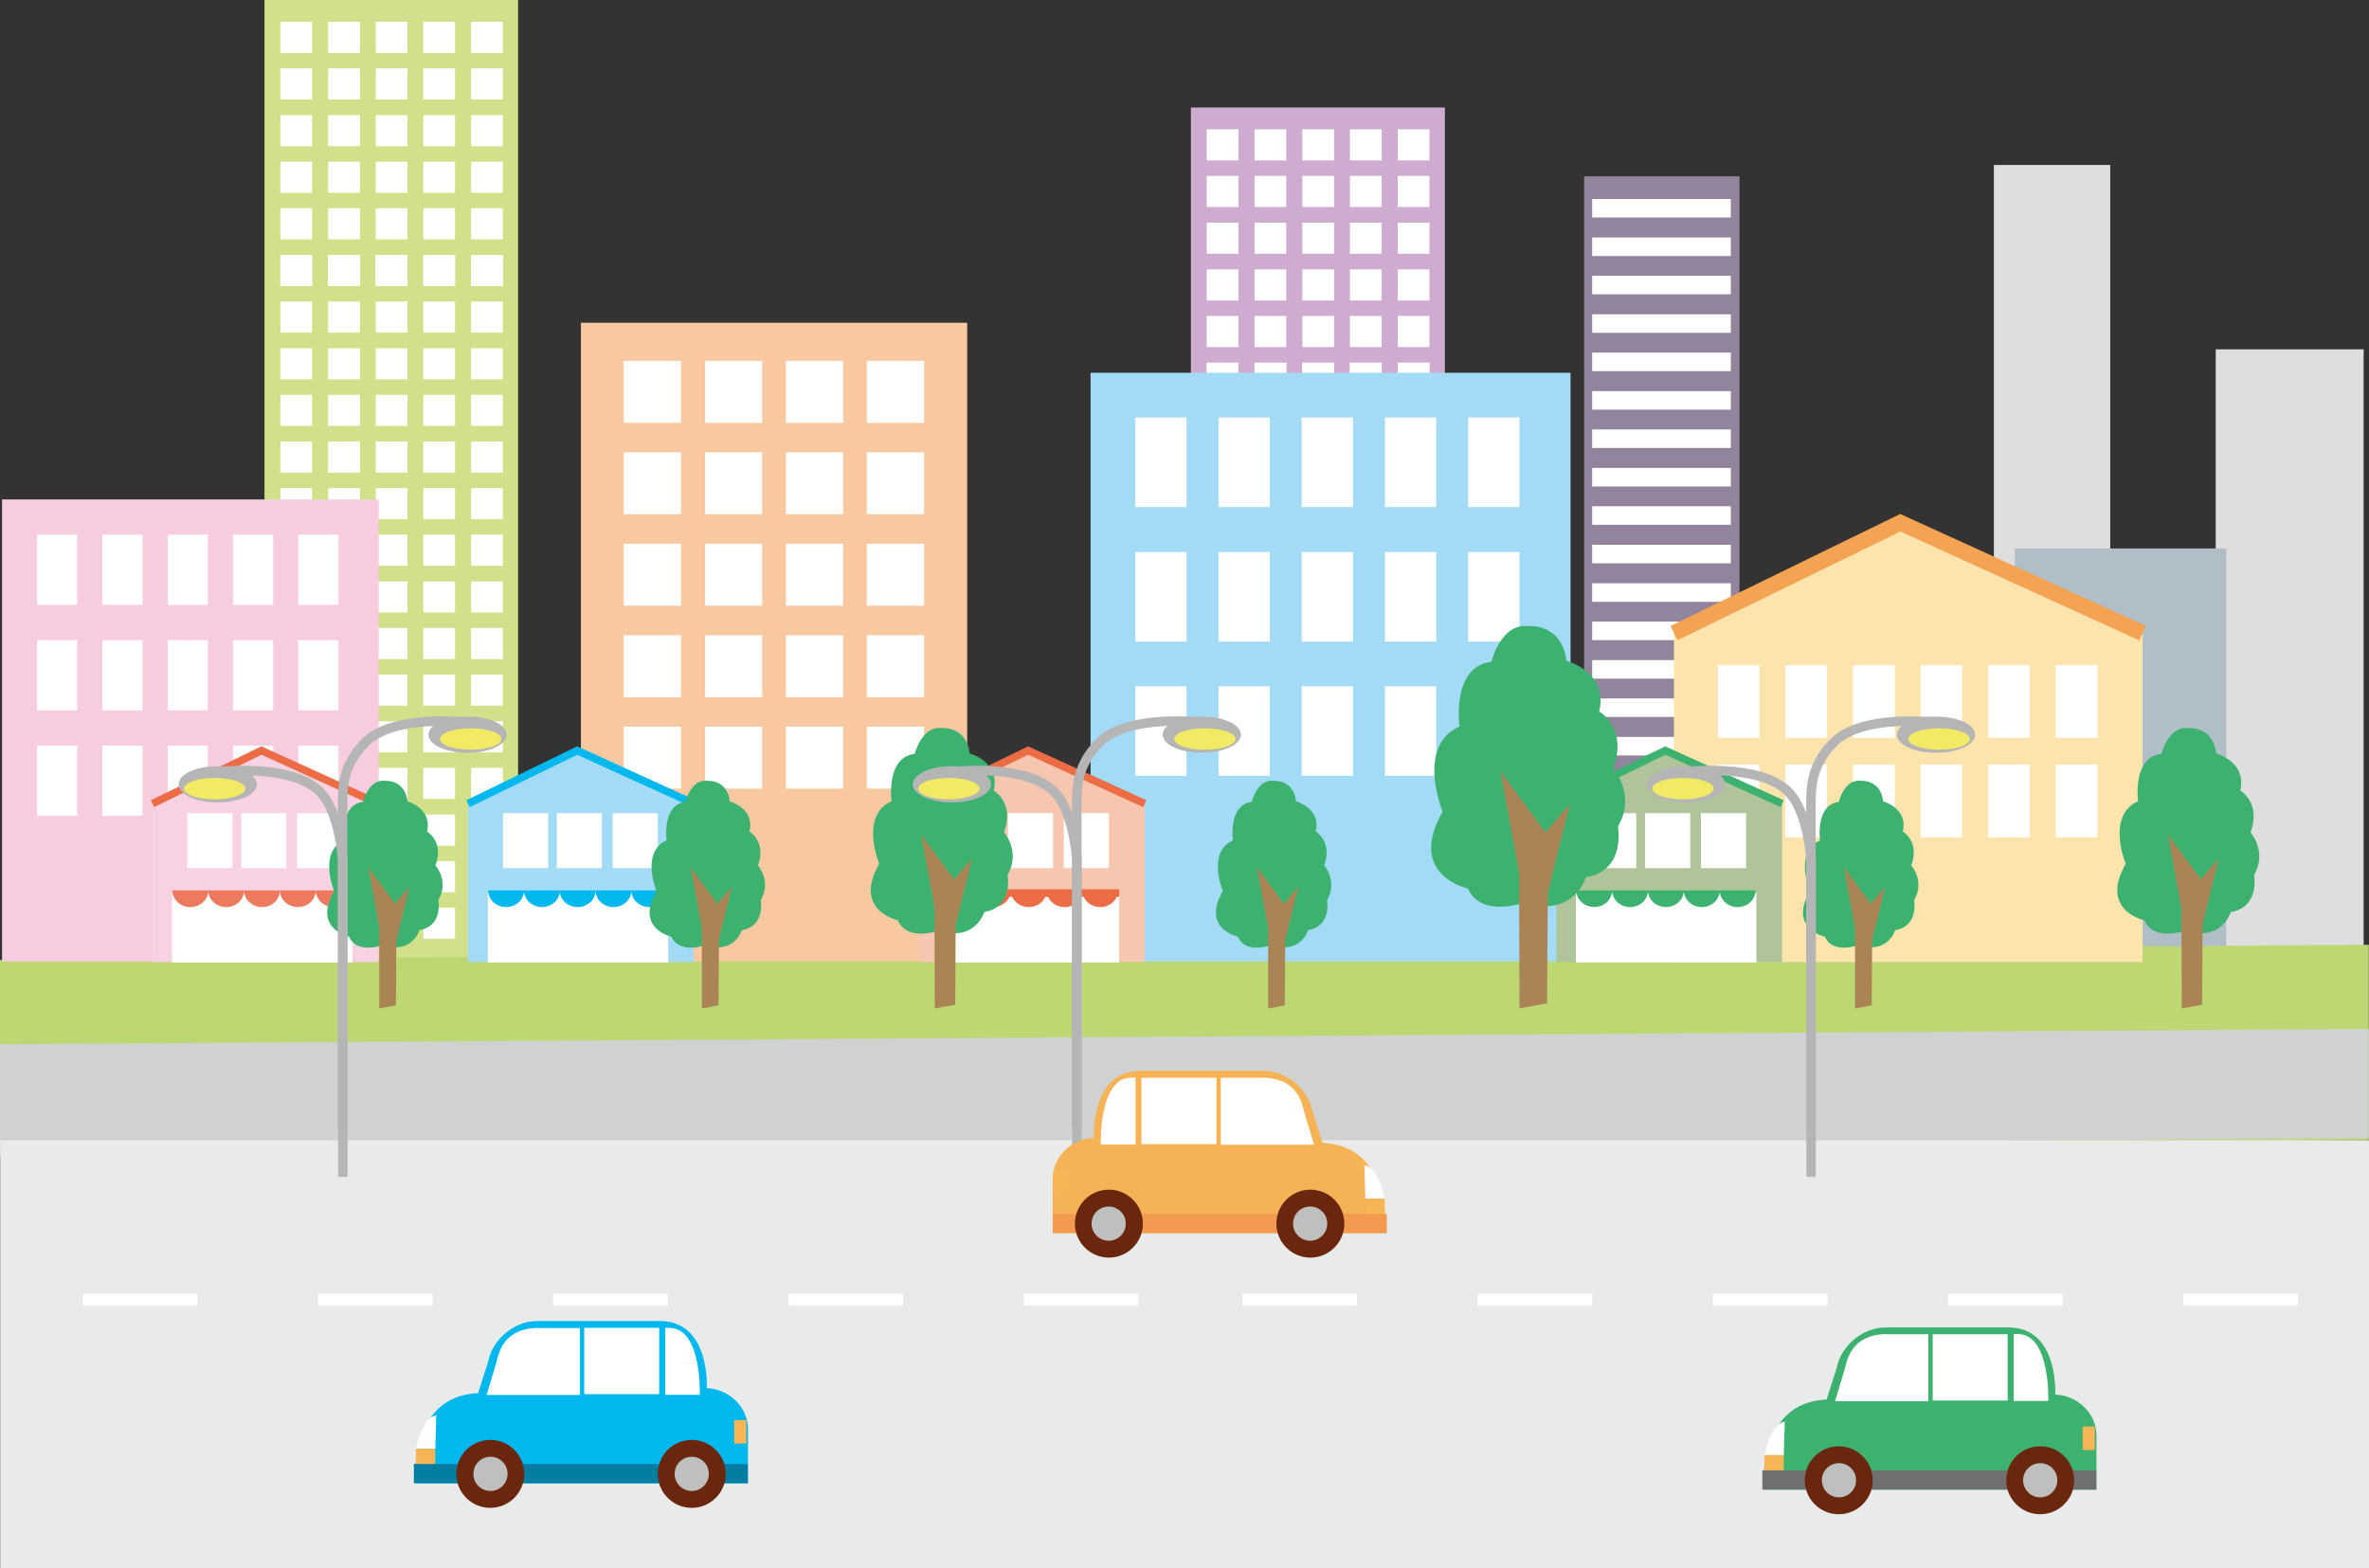 <?xml version="1.0" encoding="UTF-8"?><svg id="_イヤー_2" xmlns="http://www.w3.org/2000/svg" viewBox="0 0 115 76.13"><rect x="0" y="0" width="115" height="76.13" fill="#333333" stroke="none"/><defs><style>.cls-1{stroke:#f3a351;stroke-width:.77px;}.cls-1,.cls-2,.cls-3,.cls-4,.cls-5{fill:none;stroke-miterlimit:10;}.cls-6{fill:#f3ea63;}.cls-7{fill:#f7b555;}.cls-8{fill:#f7c6af;}.cls-9{fill:#f8d1e2;}.cls-10{fill:#f8c8a0;}.cls-11{fill:#f7ccdf;}.cls-12{fill:#00b8ee;}.cls-13{fill:#6b270d;}.cls-14{fill:#007da0;}.cls-15{fill:#ed795e;}.cls-16{fill:#f29a4f;}.cls-17{fill:#ec6d45;}.cls-18{fill:#e9eaea;}.cls-19{fill:#f6b355;}.cls-20{fill:#fff;}.cls-21{fill:#fde4ad;}.cls-22{fill:#b5b5b6;}.cls-23{fill:#93849d;}.cls-24{fill:#ceacd0;}.cls-25{fill:#ab8456;}.cls-26{fill:#afc599;}.cls-27{fill:#afbec7;}.cls-28{fill:#a3daf6;}.cls-29{fill:#bdd873;}.cls-30{fill:#bebfbf;}.cls-31{fill:#d0e189;}.cls-32{fill:#d0d1d1;}.cls-33{fill:#dedede;}.cls-34{fill:#3db270;}.cls-35{fill:#717071;}.cls-2{stroke:#b5b5b6;stroke-width:.46px;}.cls-3{stroke:#ec6d45;}.cls-3,.cls-4,.cls-5{stroke-width:.37px;}.cls-4{stroke:#3db270;}.cls-5{stroke:#00b8ee;}</style></defs><g id="_イヤー_1-2"><g><rect class="cls-33" x="107.56" y="16.96" width="7.18" height="30.08"/><rect class="cls-33" x="96.79" y="8.01" width="5.65" height="39.03"/><rect class="cls-27" x="97.81" y="26.63" width="10.26" height="20.41"/><g><rect class="cls-23" x="76.9" y="8.56" width="7.54" height="41.65"/><rect class="cls-20" x="77.29" y="9.66" width="6.73" height=".9"/><rect class="cls-20" x="77.29" y="11.53" width="6.73" height=".9"/><rect class="cls-20" x="77.29" y="13.39" width="6.73" height=".9"/><rect class="cls-20" x="77.29" y="15.26" width="6.73" height=".9"/><rect class="cls-20" x="77.29" y="17.12" width="6.73" height=".9"/><rect class="cls-20" x="77.29" y="18.99" width="6.73" height=".9"/><rect class="cls-20" x="77.29" y="20.85" width="6.73" height=".9"/><rect class="cls-20" x="77.29" y="22.72" width="6.73" height=".9"/><rect class="cls-20" x="77.29" y="24.58" width="6.73" height=".9"/><rect class="cls-20" x="77.29" y="26.45" width="6.73" height=".9"/><rect class="cls-20" x="77.29" y="28.32" width="6.73" height=".9"/><rect class="cls-20" x="77.29" y="30.18" width="6.73" height=".9"/><rect class="cls-20" x="77.29" y="32.05" width="6.73" height=".9"/><rect class="cls-20" x="77.29" y="33.91" width="6.73" height=".9"/><rect class="cls-20" x="77.29" y="35.78" width="6.73" height=".9"/><rect class="cls-20" x="77.29" y="37.64" width="6.73" height=".9"/><rect class="cls-20" x="77.29" y="39.51" width="6.73" height=".9"/><rect class="cls-20" x="77.29" y="41.37" width="6.73" height=".9"/><rect class="cls-20" x="77.29" y="43.24" width="6.73" height=".9"/><rect class="cls-20" x="77.29" y="45.1" width="6.73" height=".9"/><rect class="cls-20" x="77.29" y="46.97" width="6.73" height=".9"/></g><g><rect class="cls-24" x="57.81" y="5.22" width="12.33" height="48.83"/><rect class="cls-20" x="58.58" y="28.94" width="1.54" height="1.51"/><rect class="cls-20" x="60.9" y="28.94" width="1.54" height="1.51"/><rect class="cls-20" x="63.22" y="28.94" width="1.54" height="1.51"/><rect class="cls-20" x="65.53" y="28.94" width="1.54" height="1.51"/><rect class="cls-20" x="67.85" y="28.94" width="1.54" height="1.51"/><rect class="cls-20" x="58.58" y="31.21" width="1.54" height="1.51"/><rect class="cls-20" x="60.9" y="31.21" width="1.54" height="1.51"/><rect class="cls-20" x="63.22" y="31.21" width="1.54" height="1.51"/><rect class="cls-20" x="65.53" y="31.21" width="1.54" height="1.51"/><rect class="cls-20" x="67.85" y="31.21" width="1.54" height="1.51"/><rect class="cls-20" x="58.58" y="33.48" width="1.54" height="1.51"/><rect class="cls-20" x="60.9" y="33.48" width="1.54" height="1.51"/><rect class="cls-20" x="63.22" y="33.48" width="1.54" height="1.51"/><rect class="cls-20" x="65.53" y="33.48" width="1.54" height="1.51"/><rect class="cls-20" x="67.85" y="33.48" width="1.54" height="1.51"/><rect class="cls-20" x="58.58" y="35.74" width="1.54" height="1.51"/><rect class="cls-20" x="60.9" y="35.74" width="1.54" height="1.51"/><rect class="cls-20" x="63.22" y="35.74" width="1.54" height="1.51"/><rect class="cls-20" x="65.53" y="35.74" width="1.54" height="1.51"/><rect class="cls-20" x="67.85" y="35.74" width="1.54" height="1.51"/><rect class="cls-20" x="58.58" y="38.01" width="1.54" height="1.51"/><rect class="cls-20" x="60.9" y="38.01" width="1.54" height="1.51"/><rect class="cls-20" x="63.22" y="38.01" width="1.54" height="1.51"/><rect class="cls-20" x="65.53" y="38.01" width="1.54" height="1.51"/><rect class="cls-20" x="67.85" y="38.01" width="1.54" height="1.51"/><rect class="cls-20" x="58.58" y="40.28" width="1.54" height="1.51"/><rect class="cls-20" x="60.9" y="40.28" width="1.54" height="1.51"/><rect class="cls-20" x="63.22" y="40.28" width="1.54" height="1.51"/><rect class="cls-20" x="65.53" y="40.28" width="1.54" height="1.51"/><rect class="cls-20" x="67.85" y="40.28" width="1.54" height="1.51"/><rect class="cls-20" x="58.58" y="17.61" width="1.54" height="1.51"/><rect class="cls-20" x="60.9" y="17.61" width="1.54" height="1.51"/><rect class="cls-20" x="63.22" y="17.61" width="1.54" height="1.51"/><rect class="cls-20" x="65.53" y="17.61" width="1.54" height="1.51"/><rect class="cls-20" x="67.85" y="17.61" width="1.54" height="1.51"/><rect class="cls-20" x="58.58" y="19.88" width="1.54" height="1.51"/><rect class="cls-20" x="60.9" y="19.88" width="1.54" height="1.51"/><rect class="cls-20" x="63.22" y="19.88" width="1.54" height="1.51"/><rect class="cls-20" x="65.53" y="19.88" width="1.54" height="1.51"/><rect class="cls-20" x="67.85" y="19.88" width="1.54" height="1.51"/><rect class="cls-20" x="58.58" y="22.14" width="1.54" height="1.51"/><rect class="cls-20" x="60.9" y="22.14" width="1.54" height="1.51"/><rect class="cls-20" x="63.22" y="22.14" width="1.54" height="1.51"/><rect class="cls-20" x="65.53" y="22.14" width="1.54" height="1.51"/><rect class="cls-20" x="67.85" y="22.14" width="1.54" height="1.51"/><rect class="cls-20" x="58.58" y="24.41" width="1.54" height="1.51"/><rect class="cls-20" x="60.9" y="24.41" width="1.54" height="1.51"/><rect class="cls-20" x="63.22" y="24.41" width="1.54" height="1.51"/><rect class="cls-20" x="65.53" y="24.41" width="1.54" height="1.51"/><rect class="cls-20" x="67.85" y="24.41" width="1.54" height="1.51"/><rect class="cls-20" x="58.58" y="26.68" width="1.54" height="1.51"/><rect class="cls-20" x="60.9" y="26.68" width="1.54" height="1.51"/><rect class="cls-20" x="63.22" y="26.68" width="1.54" height="1.51"/><rect class="cls-20" x="65.53" y="26.68" width="1.54" height="1.51"/><rect class="cls-20" x="67.85" y="26.68" width="1.54" height="1.51"/><rect class="cls-20" x="58.58" y="17.61" width="1.54" height="1.51"/><rect class="cls-20" x="60.9" y="17.61" width="1.54" height="1.51"/><rect class="cls-20" x="63.22" y="17.61" width="1.54" height="1.51"/><rect class="cls-20" x="65.53" y="17.61" width="1.54" height="1.51"/><rect class="cls-20" x="67.85" y="17.61" width="1.54" height="1.51"/><rect class="cls-20" x="58.58" y="6.28" width="1.54" height="1.51"/><rect class="cls-20" x="60.9" y="6.28" width="1.54" height="1.51"/><rect class="cls-20" x="63.22" y="6.28" width="1.54" height="1.51"/><rect class="cls-20" x="65.53" y="6.28" width="1.54" height="1.51"/><rect class="cls-20" x="67.85" y="6.28" width="1.54" height="1.51"/><rect class="cls-20" x="58.58" y="8.54" width="1.54" height="1.51"/><rect class="cls-20" x="60.9" y="8.54" width="1.54" height="1.51"/><rect class="cls-20" x="63.22" y="8.54" width="1.54" height="1.51"/><rect class="cls-20" x="65.53" y="8.54" width="1.54" height="1.51"/><rect class="cls-20" x="67.85" y="8.54" width="1.54" height="1.51"/><rect class="cls-20" x="58.58" y="10.81" width="1.54" height="1.51"/><rect class="cls-20" x="60.9" y="10.81" width="1.54" height="1.51"/><rect class="cls-20" x="63.22" y="10.81" width="1.54" height="1.51"/><rect class="cls-20" x="65.53" y="10.81" width="1.54" height="1.51"/><rect class="cls-20" x="67.85" y="10.81" width="1.54" height="1.51"/><rect class="cls-20" x="58.58" y="13.08" width="1.54" height="1.51"/><rect class="cls-20" x="60.9" y="13.08" width="1.54" height="1.51"/><rect class="cls-20" x="63.22" y="13.08" width="1.54" height="1.51"/><rect class="cls-20" x="65.53" y="13.08" width="1.54" height="1.51"/><rect class="cls-20" x="67.85" y="13.08" width="1.54" height="1.51"/><rect class="cls-20" x="58.58" y="15.34" width="1.54" height="1.51"/><rect class="cls-20" x="60.9" y="15.34" width="1.54" height="1.51"/><rect class="cls-20" x="63.22" y="15.34" width="1.54" height="1.51"/><rect class="cls-20" x="65.53" y="15.34" width="1.54" height="1.51"/><rect class="cls-20" x="67.85" y="15.34" width="1.54" height="1.51"/><rect class="cls-20" x="58.58" y="42.54" width="1.54" height="1.51"/><rect class="cls-20" x="60.9" y="42.54" width="1.54" height="1.51"/><rect class="cls-20" x="63.22" y="42.54" width="1.54" height="1.51"/><rect class="cls-20" x="65.53" y="42.54" width="1.54" height="1.51"/><rect class="cls-20" x="67.85" y="42.54" width="1.54" height="1.51"/><rect class="cls-20" x="58.58" y="44.81" width="1.54" height="1.51"/><rect class="cls-20" x="60.9" y="44.81" width="1.54" height="1.51"/><rect class="cls-20" x="63.22" y="44.81" width="1.54" height="1.51"/><rect class="cls-20" x="65.53" y="44.81" width="1.54" height="1.51"/><rect class="cls-20" x="67.85" y="44.81" width="1.54" height="1.51"/><rect class="cls-20" x="58.58" y="47.08" width="1.54" height="1.51"/><rect class="cls-20" x="60.9" y="47.08" width="1.54" height="1.51"/><rect class="cls-20" x="63.22" y="47.08" width="1.54" height="1.51"/><rect class="cls-20" x="65.53" y="47.08" width="1.54" height="1.51"/><rect class="cls-20" x="67.85" y="47.08" width="1.54" height="1.51"/><rect class="cls-20" x="58.58" y="49.34" width="1.54" height="1.51"/><rect class="cls-20" x="60.9" y="49.34" width="1.54" height="1.51"/><rect class="cls-20" x="63.22" y="49.34" width="1.54" height="1.51"/><rect class="cls-20" x="65.53" y="49.34" width="1.54" height="1.51"/><rect class="cls-20" x="67.85" y="49.34" width="1.54" height="1.51"/></g><g><rect class="cls-31" x="12.84" width="12.31" height="48.77"/><rect class="cls-20" x="13.61" y="23.7" width="1.54" height="1.51"/><rect class="cls-20" x="15.93" y="23.7" width="1.54" height="1.51"/><rect class="cls-20" x="18.24" y="23.7" width="1.54" height="1.51"/><rect class="cls-20" x="20.55" y="23.7" width="1.54" height="1.51"/><rect class="cls-20" x="22.87" y="23.7" width="1.54" height="1.51"/><rect class="cls-20" x="13.61" y="25.96" width="1.54" height="1.51"/><rect class="cls-20" x="15.93" y="25.96" width="1.54" height="1.51"/><rect class="cls-20" x="18.24" y="25.96" width="1.54" height="1.51"/><rect class="cls-20" x="20.55" y="25.96" width="1.54" height="1.51"/><rect class="cls-20" x="22.87" y="25.96" width="1.54" height="1.51"/><rect class="cls-20" x="13.61" y="28.23" width="1.54" height="1.51"/><rect class="cls-20" x="15.93" y="28.23" width="1.54" height="1.51"/><rect class="cls-20" x="18.24" y="28.23" width="1.54" height="1.51"/><rect class="cls-20" x="20.55" y="28.23" width="1.54" height="1.51"/><rect class="cls-20" x="22.87" y="28.23" width="1.54" height="1.51"/><rect class="cls-20" x="13.61" y="30.49" width="1.54" height="1.51"/><rect class="cls-20" x="15.93" y="30.49" width="1.54" height="1.51"/><rect class="cls-20" x="18.24" y="30.49" width="1.54" height="1.51"/><rect class="cls-20" x="20.55" y="30.49" width="1.54" height="1.51"/><rect class="cls-20" x="22.87" y="30.49" width="1.54" height="1.51"/><rect class="cls-20" x="13.61" y="32.75" width="1.54" height="1.51"/><rect class="cls-20" x="15.93" y="32.75" width="1.54" height="1.51"/><rect class="cls-20" x="18.24" y="32.75" width="1.54" height="1.51"/><rect class="cls-20" x="20.55" y="32.75" width="1.54" height="1.51"/><rect class="cls-20" x="22.87" y="32.75" width="1.54" height="1.51"/><rect class="cls-20" x="13.61" y="35.02" width="1.54" height="1.51"/><rect class="cls-20" x="15.93" y="35.02" width="1.54" height="1.51"/><rect class="cls-20" x="18.24" y="35.02" width="1.54" height="1.51"/><rect class="cls-20" x="20.55" y="35.02" width="1.54" height="1.51"/><rect class="cls-20" x="22.87" y="35.02" width="1.54" height="1.51"/><rect class="cls-20" x="13.61" y="12.38" width="1.54" height="1.51"/><rect class="cls-20" x="15.93" y="12.38" width="1.54" height="1.51"/><rect class="cls-20" x="18.24" y="12.38" width="1.54" height="1.51"/><rect class="cls-20" x="20.55" y="12.38" width="1.54" height="1.51"/><rect class="cls-20" x="22.87" y="12.38" width="1.54" height="1.51"/><rect class="cls-20" x="13.61" y="14.64" width="1.54" height="1.51"/><rect class="cls-20" x="15.93" y="14.64" width="1.54" height="1.51"/><rect class="cls-20" x="18.24" y="14.64" width="1.54" height="1.51"/><rect class="cls-20" x="20.55" y="14.64" width="1.54" height="1.51"/><rect class="cls-20" x="22.87" y="14.64" width="1.54" height="1.51"/><rect class="cls-20" x="13.61" y="16.91" width="1.54" height="1.51"/><rect class="cls-20" x="15.93" y="16.91" width="1.54" height="1.51"/><rect class="cls-20" x="18.24" y="16.91" width="1.54" height="1.51"/><rect class="cls-20" x="20.55" y="16.91" width="1.54" height="1.51"/><rect class="cls-20" x="22.87" y="16.91" width="1.54" height="1.51"/><rect class="cls-20" x="13.61" y="19.17" width="1.54" height="1.51"/><rect class="cls-20" x="15.93" y="19.17" width="1.54" height="1.51"/><rect class="cls-20" x="18.24" y="19.17" width="1.54" height="1.51"/><rect class="cls-20" x="20.55" y="19.17" width="1.54" height="1.51"/><rect class="cls-20" x="22.87" y="19.17" width="1.54" height="1.51"/><rect class="cls-20" x="13.61" y="21.44" width="1.54" height="1.51"/><rect class="cls-20" x="15.93" y="21.44" width="1.54" height="1.51"/><rect class="cls-20" x="18.24" y="21.44" width="1.54" height="1.51"/><rect class="cls-20" x="20.55" y="21.44" width="1.54" height="1.51"/><rect class="cls-20" x="22.87" y="21.44" width="1.54" height="1.51"/><rect class="cls-20" x="13.61" y="12.38" width="1.54" height="1.51"/><rect class="cls-20" x="15.93" y="12.38" width="1.54" height="1.51"/><rect class="cls-20" x="18.24" y="12.38" width="1.54" height="1.51"/><rect class="cls-20" x="20.55" y="12.38" width="1.54" height="1.51"/><rect class="cls-20" x="22.87" y="12.38" width="1.54" height="1.51"/><rect class="cls-20" x="13.61" y="1.06" width="1.54" height="1.51"/><rect class="cls-20" x="15.93" y="1.06" width="1.54" height="1.51"/><rect class="cls-20" x="18.24" y="1.06" width="1.54" height="1.51"/><rect class="cls-20" x="20.55" y="1.06" width="1.54" height="1.51"/><rect class="cls-20" x="22.87" y="1.06" width="1.54" height="1.51"/><rect class="cls-20" x="13.61" y="3.32" width="1.54" height="1.51"/><rect class="cls-20" x="15.93" y="3.32" width="1.54" height="1.51"/><rect class="cls-20" x="18.24" y="3.32" width="1.54" height="1.51"/><rect class="cls-20" x="20.55" y="3.32" width="1.54" height="1.51"/><rect class="cls-20" x="22.87" y="3.32" width="1.54" height="1.51"/><rect class="cls-20" x="13.61" y="5.59" width="1.54" height="1.51"/><rect class="cls-20" x="15.93" y="5.59" width="1.54" height="1.51"/><rect class="cls-20" x="18.24" y="5.59" width="1.54" height="1.51"/><rect class="cls-20" x="20.55" y="5.59" width="1.54" height="1.51"/><rect class="cls-20" x="22.87" y="5.59" width="1.54" height="1.51"/><rect class="cls-20" x="13.61" y="7.85" width="1.54" height="1.51"/><rect class="cls-20" x="15.93" y="7.85" width="1.54" height="1.51"/><rect class="cls-20" x="18.24" y="7.85" width="1.54" height="1.51"/><rect class="cls-20" x="20.55" y="7.85" width="1.54" height="1.51"/><rect class="cls-20" x="22.87" y="7.85" width="1.54" height="1.51"/><rect class="cls-20" x="13.61" y="10.11" width="1.54" height="1.51"/><rect class="cls-20" x="15.93" y="10.11" width="1.54" height="1.51"/><rect class="cls-20" x="18.24" y="10.11" width="1.54" height="1.51"/><rect class="cls-20" x="20.55" y="10.11" width="1.54" height="1.51"/><rect class="cls-20" x="22.87" y="10.11" width="1.54" height="1.51"/><rect class="cls-20" x="13.61" y="37.28" width="1.54" height="1.51"/><rect class="cls-20" x="15.93" y="37.28" width="1.54" height="1.51"/><rect class="cls-20" x="18.24" y="37.28" width="1.54" height="1.51"/><rect class="cls-20" x="20.55" y="37.28" width="1.54" height="1.51"/><rect class="cls-20" x="22.87" y="37.28" width="1.54" height="1.51"/><rect class="cls-20" x="13.61" y="39.55" width="1.54" height="1.51"/><rect class="cls-20" x="15.93" y="39.55" width="1.54" height="1.51"/><rect class="cls-20" x="18.24" y="39.55" width="1.54" height="1.51"/><rect class="cls-20" x="20.55" y="39.55" width="1.54" height="1.51"/><rect class="cls-20" x="22.87" y="39.55" width="1.54" height="1.51"/><rect class="cls-20" x="13.61" y="41.81" width="1.54" height="1.51"/><rect class="cls-20" x="15.93" y="41.81" width="1.54" height="1.51"/><rect class="cls-20" x="18.24" y="41.81" width="1.54" height="1.51"/><rect class="cls-20" x="20.55" y="41.81" width="1.54" height="1.51"/><rect class="cls-20" x="22.87" y="41.81" width="1.54" height="1.51"/><rect class="cls-20" x="13.61" y="44.07" width="1.54" height="1.51"/><rect class="cls-20" x="15.93" y="44.07" width="1.54" height="1.51"/><rect class="cls-20" x="18.24" y="44.07" width="1.54" height="1.51"/><rect class="cls-20" x="20.55" y="44.07" width="1.54" height="1.51"/><rect class="cls-20" x="22.87" y="44.07" width="1.54" height="1.51"/></g><polygon class="cls-29" points="114.99 55.36 0 56.1 0 46.61 114.99 45.87 114.99 55.36"/><polygon class="cls-32" points="114.99 55.26 0 56 0 50.7 114.99 49.96 114.99 55.26"/><g><rect class="cls-11" x=".1" y="24.25" width="18.28" height="22.43"/><rect class="cls-20" x="1.8" y="25.96" width="1.95" height="3.41"/><rect class="cls-20" x="4.97" y="25.96" width="1.95" height="3.41"/><rect class="cls-20" x="8.14" y="25.96" width="1.95" height="3.41"/><rect class="cls-20" x="11.31" y="25.96" width="1.95" height="3.41"/><rect class="cls-20" x="14.48" y="25.96" width="1.95" height="3.41"/><rect class="cls-20" x="1.8" y="31.08" width="1.95" height="3.41"/><rect class="cls-20" x="4.97" y="31.08" width="1.95" height="3.41"/><rect class="cls-20" x="8.14" y="31.08" width="1.95" height="3.41"/><rect class="cls-20" x="11.31" y="31.08" width="1.95" height="3.41"/><rect class="cls-20" x="14.48" y="31.08" width="1.95" height="3.41"/><rect class="cls-20" x="1.8" y="36.2" width="1.95" height="3.41"/><rect class="cls-20" x="4.97" y="36.2" width="1.95" height="3.41"/><rect class="cls-20" x="8.14" y="36.2" width="1.95" height="3.41"/><rect class="cls-20" x="11.31" y="36.2" width="1.95" height="3.41"/><rect class="cls-20" x="14.48" y="36.2" width="1.95" height="3.41"/></g><g><rect class="cls-28" x="52.94" y="18.1" width="23.3" height="28.58"/><rect class="cls-20" x="55.11" y="20.27" width="2.49" height="4.35"/><rect class="cls-20" x="59.15" y="20.27" width="2.49" height="4.35"/><rect class="cls-20" x="63.19" y="20.27" width="2.49" height="4.35"/><rect class="cls-20" x="67.23" y="20.27" width="2.49" height="4.35"/><rect class="cls-20" x="71.27" y="20.27" width="2.49" height="4.35"/><rect class="cls-20" x="55.11" y="26.8" width="2.49" height="4.35"/><rect class="cls-20" x="59.15" y="26.8" width="2.49" height="4.35"/><rect class="cls-20" x="63.19" y="26.8" width="2.49" height="4.35"/><rect class="cls-20" x="67.23" y="26.8" width="2.49" height="4.35"/><rect class="cls-20" x="71.27" y="26.8" width="2.49" height="4.35"/><rect class="cls-20" x="55.11" y="33.32" width="2.49" height="4.35"/><rect class="cls-20" x="59.15" y="33.32" width="2.49" height="4.35"/><rect class="cls-20" x="63.19" y="33.32" width="2.49" height="4.35"/><rect class="cls-20" x="67.23" y="33.32" width="2.49" height="4.35"/></g><rect class="cls-20" x="71.27" y="33.32" width="2.49" height="4.35"/><g><rect class="cls-10" x="28.2" y="15.67" width="18.75" height="31.01"/><rect class="cls-20" x="30.28" y="17.52" width="2.78" height="3.01"/><rect class="cls-20" x="34.22" y="17.52" width="2.78" height="3.01"/><rect class="cls-20" x="38.15" y="17.52" width="2.78" height="3.01"/><rect class="cls-20" x="42.08" y="17.52" width="2.78" height="3.01"/><rect class="cls-20" x="30.28" y="21.96" width="2.78" height="3.01"/><rect class="cls-20" x="34.22" y="21.96" width="2.78" height="3.01"/><rect class="cls-20" x="38.15" y="21.96" width="2.78" height="3.01"/><rect class="cls-20" x="42.08" y="21.96" width="2.78" height="3.01"/><rect class="cls-20" x="30.28" y="26.4" width="2.78" height="3.01"/><rect class="cls-20" x="34.22" y="26.4" width="2.78" height="3.01"/><rect class="cls-20" x="38.15" y="26.4" width="2.78" height="3.01"/><rect class="cls-20" x="42.08" y="26.4" width="2.78" height="3.01"/><rect class="cls-20" x="30.28" y="30.84" width="2.78" height="3.01"/><rect class="cls-20" x="34.22" y="30.84" width="2.78" height="3.01"/><rect class="cls-20" x="38.15" y="30.84" width="2.78" height="3.01"/><rect class="cls-20" x="42.08" y="30.84" width="2.78" height="3.01"/><rect class="cls-20" x="30.28" y="35.28" width="2.78" height="3.01"/><rect class="cls-20" x="34.22" y="35.28" width="2.78" height="3.01"/><rect class="cls-20" x="38.15" y="35.28" width="2.78" height="3.01"/><rect class="cls-20" x="42.08" y="35.28" width="2.78" height="3.01"/></g><g><path class="cls-34" d="M60.76,38.94s.27-1.14,1.08-1.03c0,0,.95-.08,1.08,1,0,0,1.22,.33,.95,1.46,0,0,.84,.49,.41,1.65,0,0,.68,.76,.14,1.68,0,0,.24,1.27-.92,1.46,0,0-.35,1.19-1.79,.73,0,0-1.25,.46-1.62-.41,0,0-1.79-.38-.73-2.22,0,0-.79-1.89,.49-2.46,0,0-.24-1.73,.92-1.87Z"/><path class="cls-25" d="M61.57,48.96s.23-.03,.8-.15l.03-4.44h-.84v4.59Z"/><polyline class="cls-25" points="61.71 45.9 61.02 42.11 62.32 43.88 63.03 43.05 62.28 46.07"/></g><g><polygon class="cls-21" points="81.26 46.71 81.26 30.74 92.25 25.38 104.01 30.74 104.01 46.71 81.26 46.71"/><g><polyline class="cls-1" points="81.26 30.74 92.25 25.38 104.01 30.74"/><rect class="cls-20" x="83.39" y="32.29" width="2.02" height="3.54"/><rect class="cls-20" x="86.67" y="32.29" width="2.02" height="3.54"/><rect class="cls-20" x="89.95" y="32.29" width="2.03" height="3.54"/><rect class="cls-20" x="93.23" y="32.29" width="2.02" height="3.54"/><rect class="cls-20" x="96.51" y="32.29" width="2.02" height="3.54"/><rect class="cls-20" x="99.79" y="32.29" width="2.03" height="3.54"/><rect class="cls-20" x="83.39" y="37.12" width="2.02" height="3.54"/><rect class="cls-20" x="86.67" y="37.12" width="2.02" height="3.54"/><rect class="cls-20" x="89.95" y="37.12" width="2.03" height="3.54"/><rect class="cls-20" x="93.23" y="37.12" width="2.02" height="3.54"/><rect class="cls-20" x="96.51" y="37.12" width="2.02" height="3.54"/><rect class="cls-20" x="99.79" y="37.12" width="2.03" height="3.54"/></g></g><g><path class="cls-34" d="M104.92,36.62s.33-1.4,1.33-1.27c0,0,1.17-.1,1.33,1.23,0,0,1.5,.4,1.17,1.8,0,0,1.03,.6,.5,2.03,0,0,.83,.94,.17,2.07,0,0,.3,1.57-1.13,1.8,0,0-.43,1.47-2.2,.9,0,0-1.53,.57-2-.5,0,0-2.2-.47-.9-2.74,0,0-.97-2.34,.6-3.04,0,0-.3-2.13,1.13-2.3Z"/><path class="cls-25" d="M105.91,48.96s.28-.04,.99-.18l.03-5.48h-1.04l.02,5.66Z"/><polyline class="cls-25" points="106.09 45.19 105.24 40.52 106.83 42.69 107.71 41.68 106.79 45.4"/></g><g><polygon class="cls-9" points="7.4 46.71 7.4 39.02 12.69 36.44 18.36 39.02 18.36 46.71 7.4 46.71"/><polyline class="cls-3" points="7.4 39.02 12.69 36.44 18.36 39.02"/><rect class="cls-20" x="14.42" y="39.48" width="2.19" height="2.67"/><rect class="cls-20" x="11.71" y="39.48" width="2.19" height="2.67"/><rect class="cls-20" x="9.09" y="39.48" width="2.19" height="2.67"/><rect class="cls-20" x="8.35" y="43.36" width="8.76" height="3.37"/><path class="cls-15" d="M15.33,43.23c0,.45,.39,.81,.87,.81s.87-.36,.87-.81h-1.74Z"/><path class="cls-15" d="M13.59,43.23c0,.45,.39,.81,.87,.81s.87-.36,.87-.81h-1.74Z"/><path class="cls-15" d="M11.85,43.23c0,.45,.39,.81,.87,.81s.87-.36,.87-.81h-1.74Z"/><path class="cls-15" d="M10.11,43.23c0,.45,.39,.81,.87,.81s.87-.36,.87-.81h-1.74Z"/><path class="cls-15" d="M8.37,43.23c0,.45,.39,.81,.87,.81s.87-.36,.87-.81h-1.74Z"/></g><g><polygon class="cls-8" points="44.62 46.71 44.62 39.02 49.91 36.44 55.57 39.02 55.57 46.71 44.62 46.71"/><polyline class="cls-3" points="44.62 39.02 49.91 36.44 55.57 39.02"/><rect class="cls-20" x="51.64" y="39.48" width="2.19" height="2.67"/><rect class="cls-20" x="48.93" y="39.48" width="2.19" height="2.67"/><rect class="cls-20" x="46.31" y="39.48" width="2.19" height="2.67"/><rect class="cls-20" x="45.57" y="43.36" width="8.76" height="3.37"/><line class="cls-3" x1="54.33" y1="43.36" x2="45.57" y2="43.36"/><path class="cls-17" d="M52.54,43.23c0,.45,.39,.81,.87,.81s.87-.36,.87-.81h-1.74Z"/><path class="cls-17" d="M50.81,43.23c0,.45,.39,.81,.87,.81s.87-.36,.87-.81h-1.74Z"/><path class="cls-17" d="M49.07,43.23c0,.45,.39,.81,.87,.81s.87-.36,.87-.81h-1.74Z"/><path class="cls-17" d="M47.33,43.23c0,.45,.39,.81,.87,.81s.87-.36,.87-.81h-1.74Z"/><path class="cls-17" d="M45.59,43.23c0,.45,.39,.81,.87,.81s.87-.36,.87-.81h-1.74Z"/></g><g><polygon class="cls-28" points="22.72 46.71 22.72 39.02 28.02 36.44 33.68 39.02 33.68 46.71 22.72 46.71"/><polyline class="cls-5" points="22.72 39.02 28.02 36.44 33.68 39.02"/><rect class="cls-20" x="29.74" y="39.48" width="2.19" height="2.67"/><rect class="cls-20" x="27.03" y="39.48" width="2.19" height="2.67"/><rect class="cls-20" x="24.42" y="39.48" width="2.19" height="2.67"/><rect class="cls-20" x="23.68" y="43.36" width="8.76" height="3.37"/><path class="cls-12" d="M30.65,43.23c0,.45,.39,.81,.87,.81s.87-.36,.87-.81h-1.74Z"/><path class="cls-12" d="M28.91,43.23c0,.45,.39,.81,.87,.81s.87-.36,.87-.81h-1.74Z"/><path class="cls-12" d="M27.17,43.23c0,.45,.39,.81,.87,.81s.87-.36,.87-.81h-1.74Z"/><path class="cls-12" d="M25.44,43.23c0,.45,.39,.81,.87,.81s.87-.36,.87-.81h-1.74Z"/><path class="cls-12" d="M23.7,43.23c0,.45,.39,.81,.87,.81s.87-.36,.87-.81h-1.74Z"/></g><g><polygon class="cls-26" points="75.55 46.71 75.55 39.02 80.84 36.44 86.51 39.02 86.51 46.71 75.55 46.71"/><polyline class="cls-4" points="75.55 39.02 80.84 36.44 86.51 39.02"/><rect class="cls-20" x="82.57" y="39.48" width="2.19" height="2.67"/><rect class="cls-20" x="79.86" y="39.48" width="2.19" height="2.67"/><rect class="cls-20" x="77.24" y="39.48" width="2.19" height="2.67"/><rect class="cls-20" x="76.5" y="43.36" width="8.76" height="3.37"/><path class="cls-34" d="M83.48,43.23c0,.45,.39,.81,.87,.81s.87-.36,.87-.81h-1.74Z"/><path class="cls-34" d="M81.74,43.23c0,.45,.39,.81,.87,.81s.87-.36,.87-.81h-1.74Z"/><path class="cls-34" d="M80,43.23c0,.45,.39,.81,.87,.81s.87-.36,.87-.81h-1.74Z"/><path class="cls-34" d="M78.26,43.23c0,.45,.39,.81,.87,.81s.87-.36,.87-.81h-1.74Z"/><path class="cls-34" d="M76.52,43.23c0,.45,.39,.81,.87,.81s.87-.36,.87-.81h-1.74Z"/></g><g><path class="cls-34" d="M72.4,32.13s.45-1.91,1.82-1.73c0,0,1.59-.14,1.82,1.68,0,0,2.05,.55,1.59,2.46,0,0,1.41,.82,.68,2.77,0,0,1.14,1.28,.23,2.82,0,0,.41,2.14-1.55,2.46,0,0-.59,2-3,1.23,0,0-2.09,.77-2.73-.68,0,0-3-.64-1.23-3.73,0,0-1.32-3.18,.82-4.14,0,0-.41-2.91,1.55-3.14Z"/><path class="cls-25" d="M73.76,48.96s.38-.06,1.34-.25l.05-7.47h-1.41l.02,7.72Z"/><polyline class="cls-25" points="74 43.82 72.84 37.45 75.02 40.42 76.21 39.03 74.95 44.1"/></g><g><path class="cls-34" d="M89.26,38.94s.27-1.14,1.08-1.03c0,0,.95-.08,1.08,1,0,0,1.22,.33,.95,1.46,0,0,.84,.49,.41,1.65,0,0,.68,.76,.14,1.68,0,0,.24,1.27-.92,1.46,0,0-.35,1.19-1.79,.73,0,0-1.25,.46-1.62-.41,0,0-1.79-.38-.73-2.22,0,0-.79-1.89,.49-2.46,0,0-.24-1.73,.92-1.87Z"/><path class="cls-25" d="M90.06,48.96s.23-.03,.8-.15l.03-4.44h-.84v4.59Z"/><polyline class="cls-25" points="90.2 45.9 89.51 42.11 90.81 43.88 91.52 43.05 90.77 46.07"/></g><g><path class="cls-34" d="M44.4,36.62s.33-1.4,1.34-1.27c0,0,1.17-.1,1.33,1.23,0,0,1.5,.4,1.17,1.8,0,0,1.03,.6,.5,2.03,0,0,.83,.94,.17,2.07,0,0,.3,1.57-1.13,1.8,0,0-.43,1.47-2.2,.9,0,0-1.53,.57-2-.5,0,0-2.2-.47-.9-2.74,0,0-.97-2.34,.6-3.04,0,0-.3-2.13,1.13-2.3Z"/><path class="cls-25" d="M45.39,48.96s.28-.04,.98-.18l.03-5.48h-1.04l.02,5.66Z"/><polyline class="cls-25" points="45.57 45.19 44.72 40.52 46.31 42.69 47.19 41.68 46.27 45.4"/></g><g><path class="cls-34" d="M33.27,38.94s.27-1.14,1.08-1.03c0,0,.95-.08,1.08,1,0,0,1.22,.33,.95,1.46,0,0,.84,.49,.41,1.65,0,0,.68,.76,.14,1.68,0,0,.24,1.27-.92,1.46,0,0-.35,1.19-1.79,.73,0,0-1.25,.46-1.62-.41,0,0-1.79-.38-.73-2.22,0,0-.79-1.89,.49-2.46,0,0-.24-1.73,.92-1.87Z"/><path class="cls-25" d="M34.08,48.96s.23-.03,.8-.15l.03-4.44h-.84v4.59Z"/><polyline class="cls-25" points="34.22 45.9 33.53 42.11 34.83 43.88 35.53 43.05 34.79 46.07"/></g><g><path class="cls-34" d="M17.62,38.94s.27-1.14,1.08-1.03c0,0,.95-.08,1.08,1,0,0,1.22,.33,.95,1.46,0,0,.84,.49,.41,1.65,0,0,.68,.76,.14,1.68,0,0,.24,1.27-.92,1.46,0,0-.35,1.19-1.79,.73,0,0-1.25,.46-1.62-.41,0,0-1.79-.38-.73-2.22,0,0-.79-1.89,.49-2.46,0,0-.24-1.73,.92-1.87Z"/><path class="cls-25" d="M18.42,48.96s.23-.03,.8-.15l.03-4.44h-.84v4.59Z"/><polyline class="cls-25" points="18.57 45.9 17.88 42.11 19.18 43.88 19.88 43.05 19.14 46.07"/></g><rect class="cls-18" x=".01" y="55.36" width="114.99" height="20.77"/><rect class="cls-20" x="60.31" y="62.8" width="5.56" height=".58"/><rect class="cls-20" x="71.73" y="62.8" width="5.56" height=".58"/><rect class="cls-20" x="83.15" y="62.8" width="5.56" height=".58"/><rect class="cls-20" x="94.57" y="62.8" width="5.56" height=".58"/><rect class="cls-20" x="105.99" y="62.8" width="5.56" height=".58"/><rect class="cls-20" x="4.02" y="62.8" width="5.56" height=".58"/><rect class="cls-20" x="15.44" y="62.8" width="5.56" height=".58"/><rect class="cls-20" x="26.86" y="62.8" width="5.56" height=".58"/><rect class="cls-20" x="38.28" y="62.8" width="5.56" height=".58"/><rect class="cls-20" x="49.7" y="62.8" width="5.56" height=".58"/><g><g><path class="cls-12" d="M34.31,67.39s.18-3.25-2.27-3.25c-2.78,0-2.28,0-2.28,0h-3.69c-1.1,0-2.16,.88-2.37,1.96l-.49,1.54c-3.42,.14-3.05,4.38-3.05,4.38h16.15v-2.63c0-1.1-.94-1.95-1.99-1.99Z"/><path class="cls-20" d="M33.97,67.72s.12-3.25-1.48-3.25h-.2v3.25h1.69Z"/><path class="cls-20" d="M21.18,68.72l-.05,1.62h-.94s.31-1.56,.99-1.62Z"/><rect class="cls-7" x="35.64" y="68.95" width=".59" height="1.14"/><rect class="cls-7" x="20.19" y="70.34" width=".94" height=".77"/></g><rect class="cls-14" x="20.09" y="71.08" width="16.21" height=".93"/><path class="cls-13" d="M22.15,71.56c0-.91,.74-1.65,1.65-1.65s1.65,.74,1.65,1.65-.74,1.65-1.65,1.65-1.65-.74-1.65-1.65Z"/><path class="cls-30" d="M22.98,71.56c0-.46,.37-.83,.83-.83s.83,.37,.83,.83-.37,.83-.83,.83-.83-.37-.83-.83Z"/><path class="cls-13" d="M31.93,71.56c0-.91,.74-1.65,1.65-1.65s1.65,.74,1.65,1.65-.74,1.65-1.65,1.65-1.65-.74-1.65-1.65Z"/><path class="cls-30" d="M32.75,71.56c0-.46,.37-.83,.83-.83s.83,.37,.83,.83-.37,.83-.83,.83-.83-.37-.83-.83Z"/><path class="cls-20" d="M26.07,64.47l-.27,.02c-.95,.11-1.5,.66-1.69,1.62l-.49,1.62h4.53v-3.25h-2.08Z"/><rect class="cls-20" x="28.36" y="64.47" width="3.64" height="3.22"/></g><g><g><path class="cls-34" d="M99.77,67.7s.18-3.25-2.27-3.25c-2.78,0-2.28,0-2.28,0h-3.69c-1.1,0-2.16,.88-2.37,1.96l-.49,1.54c-3.42,.14-3.05,4.38-3.05,4.38h16.15v-2.63c0-1.1-.94-1.95-1.99-1.99Z"/><path class="cls-20" d="M99.43,68.02s.12-3.25-1.48-3.25h-.2v3.25h1.69Z"/><path class="cls-20" d="M86.64,69.03l-.05,1.62h-.94s.31-1.56,.99-1.62Z"/><rect class="cls-7" x="101.1" y="69.26" width=".59" height="1.14"/><rect class="cls-7" x="85.65" y="70.65" width=".94" height=".77"/></g><rect class="cls-35" x="85.55" y="71.39" width="16.21" height=".93"/><path class="cls-13" d="M87.61,71.87c0-.91,.74-1.65,1.65-1.65s1.65,.74,1.65,1.65-.74,1.65-1.65,1.65-1.65-.74-1.65-1.65Z"/><path class="cls-30" d="M88.44,71.87c0-.46,.37-.83,.83-.83s.83,.37,.83,.83-.37,.83-.83,.83-.83-.37-.83-.83Z"/><path class="cls-13" d="M97.39,71.87c0-.91,.74-1.65,1.65-1.65s1.65,.74,1.65,1.65-.74,1.65-1.65,1.65-1.65-.74-1.65-1.65Z"/><path class="cls-30" d="M98.21,71.87c0-.46,.37-.83,.83-.83s.83,.37,.83,.83-.37,.83-.83,.83-.83-.37-.83-.83Z"/><path class="cls-20" d="M91.53,64.77l-.27,.02c-.95,.11-1.5,.66-1.69,1.62l-.49,1.62h4.53v-3.25h-2.08Z"/><rect class="cls-20" x="93.82" y="64.78" width="3.64" height="3.22"/></g><g><path class="cls-22" d="M92.08,35.67c0,.49,.85,.88,1.9,.88s1.9-.39,1.9-.88-.85-.88-1.9-.88-1.9,.39-1.9,.88Z"/><path class="cls-2" d="M93.93,35.07s-3.52-.42-4.91,.97c-1.13,1.13-1.11,2.22-1.11,3.15v15.55"/><path class="cls-6" d="M92.64,35.88c0,.29,.67,.52,1.49,.52s1.49-.23,1.49-.52-.67-.52-1.49-.52-1.49,.23-1.49,.52Z"/><path class="cls-22" d="M83.75,38.08c0,.49-.85,.88-1.9,.88s-1.9-.39-1.9-.88,.85-.88,1.9-.88,1.9,.39,1.9,.88Z"/><path class="cls-2" d="M81.9,37.47s3.52-.42,4.91,.97c1.13,1.13,1.11,4.07,1.11,3.15q0-.23,0,15.55"/><path class="cls-6" d="M83.19,38.29c0,.28-.67,.52-1.49,.52s-1.49-.23-1.49-.52,.67-.52,1.49-.52,1.49,.23,1.49,.52Z"/></g><g><path class="cls-22" d="M56.44,35.67c0,.49,.85,.88,1.9,.88s1.9-.39,1.9-.88-.85-.88-1.9-.88-1.9,.39-1.9,.88Z"/><path class="cls-2" d="M58.29,35.07s-3.52-.42-4.91,.97c-1.13,1.13-1.11,2.22-1.11,3.15v15.55"/><path class="cls-6" d="M57,35.88c0,.29,.67,.52,1.49,.52s1.49-.23,1.49-.52-.67-.52-1.49-.52-1.49,.23-1.49,.52Z"/><path class="cls-22" d="M48.11,38.08c0,.49-.85,.88-1.9,.88s-1.9-.39-1.9-.88,.85-.88,1.9-.88,1.9,.39,1.9,.88Z"/><path class="cls-2" d="M46.26,37.47s3.52-.42,4.91,.97c1.13,1.13,1.11,4.07,1.11,3.15q0-.23,0,15.55"/><path class="cls-6" d="M47.55,38.29c0,.28-.67,.52-1.49,.52s-1.49-.23-1.49-.52,.67-.52,1.49-.52,1.49,.23,1.49,.52Z"/></g><g><path class="cls-22" d="M20.8,35.67c0,.49,.85,.88,1.9,.88s1.9-.39,1.9-.88-.85-.88-1.9-.88-1.9,.39-1.9,.88Z"/><path class="cls-2" d="M22.65,35.07s-3.52-.42-4.91,.97c-1.13,1.13-1.11,2.22-1.11,3.15v15.55"/><path class="cls-6" d="M21.36,35.88c0,.29,.67,.52,1.49,.52s1.49-.23,1.49-.52-.67-.52-1.49-.52-1.49,.23-1.49,.52Z"/><path class="cls-22" d="M12.47,38.08c0,.49-.85,.88-1.9,.88s-1.9-.39-1.9-.88,.85-.88,1.9-.88,1.9,.39,1.9,.88Z"/><path class="cls-2" d="M10.62,37.47s3.52-.42,4.91,.97c1.13,1.13,1.11,4.07,1.11,3.15q0-.23,0,15.55"/><path class="cls-6" d="M11.91,38.29c0,.28-.67,.52-1.49,.52s-1.49-.23-1.49-.52,.67-.52,1.49-.52,1.49,.23,1.49,.52Z"/></g><g><path class="cls-19" d="M53.1,55.24s-.18-3.25,2.27-3.25c2.78,0,2.28,0,2.28,0h3.69c1.1,0,2.16,.88,2.37,1.96l.49,1.54c3.42,.14,3.05,4.38,3.05,4.38h-16.15v-2.63c0-1.1,.94-1.95,1.99-1.99Z"/><path class="cls-20" d="M53.44,55.57s-.12-3.25,1.48-3.25h.2v3.25h-1.69Z"/><path class="cls-20" d="M66.23,56.58l.05,1.62h.94s-.31-1.56-.99-1.62Z"/><rect class="cls-7" x="51.18" y="56.81" width=".59" height="1.14"/><rect class="cls-7" x="66.28" y="58.2" width=".94" height=".77"/></g><rect class="cls-16" x="51.11" y="58.94" width="16.21" height=".93"/><path class="cls-13" d="M65.26,59.41c0-.91-.74-1.65-1.65-1.65s-1.65,.74-1.65,1.65,.74,1.65,1.65,1.65,1.65-.74,1.65-1.65Z"/><path class="cls-30" d="M64.43,59.41c0-.46-.37-.83-.83-.83s-.83,.37-.83,.83,.37,.83,.83,.83,.83-.37,.83-.83Z"/><path class="cls-13" d="M55.48,59.41c0-.91-.74-1.65-1.65-1.65s-1.65,.74-1.65,1.65,.74,1.65,1.65,1.65,1.65-.74,1.65-1.65Z"/><path class="cls-30" d="M54.65,59.41c0-.46-.37-.83-.83-.83s-.83,.37-.83,.83,.37,.83,.83,.83,.83-.37,.83-.83Z"/><path class="cls-20" d="M61.34,52.32l.27,.02c.95,.11,1.5,.66,1.69,1.62l.49,1.62h-4.53v-3.25h2.08Z"/><rect class="cls-20" x="55.41" y="52.33" width="3.64" height="3.22"/></g></g></svg>